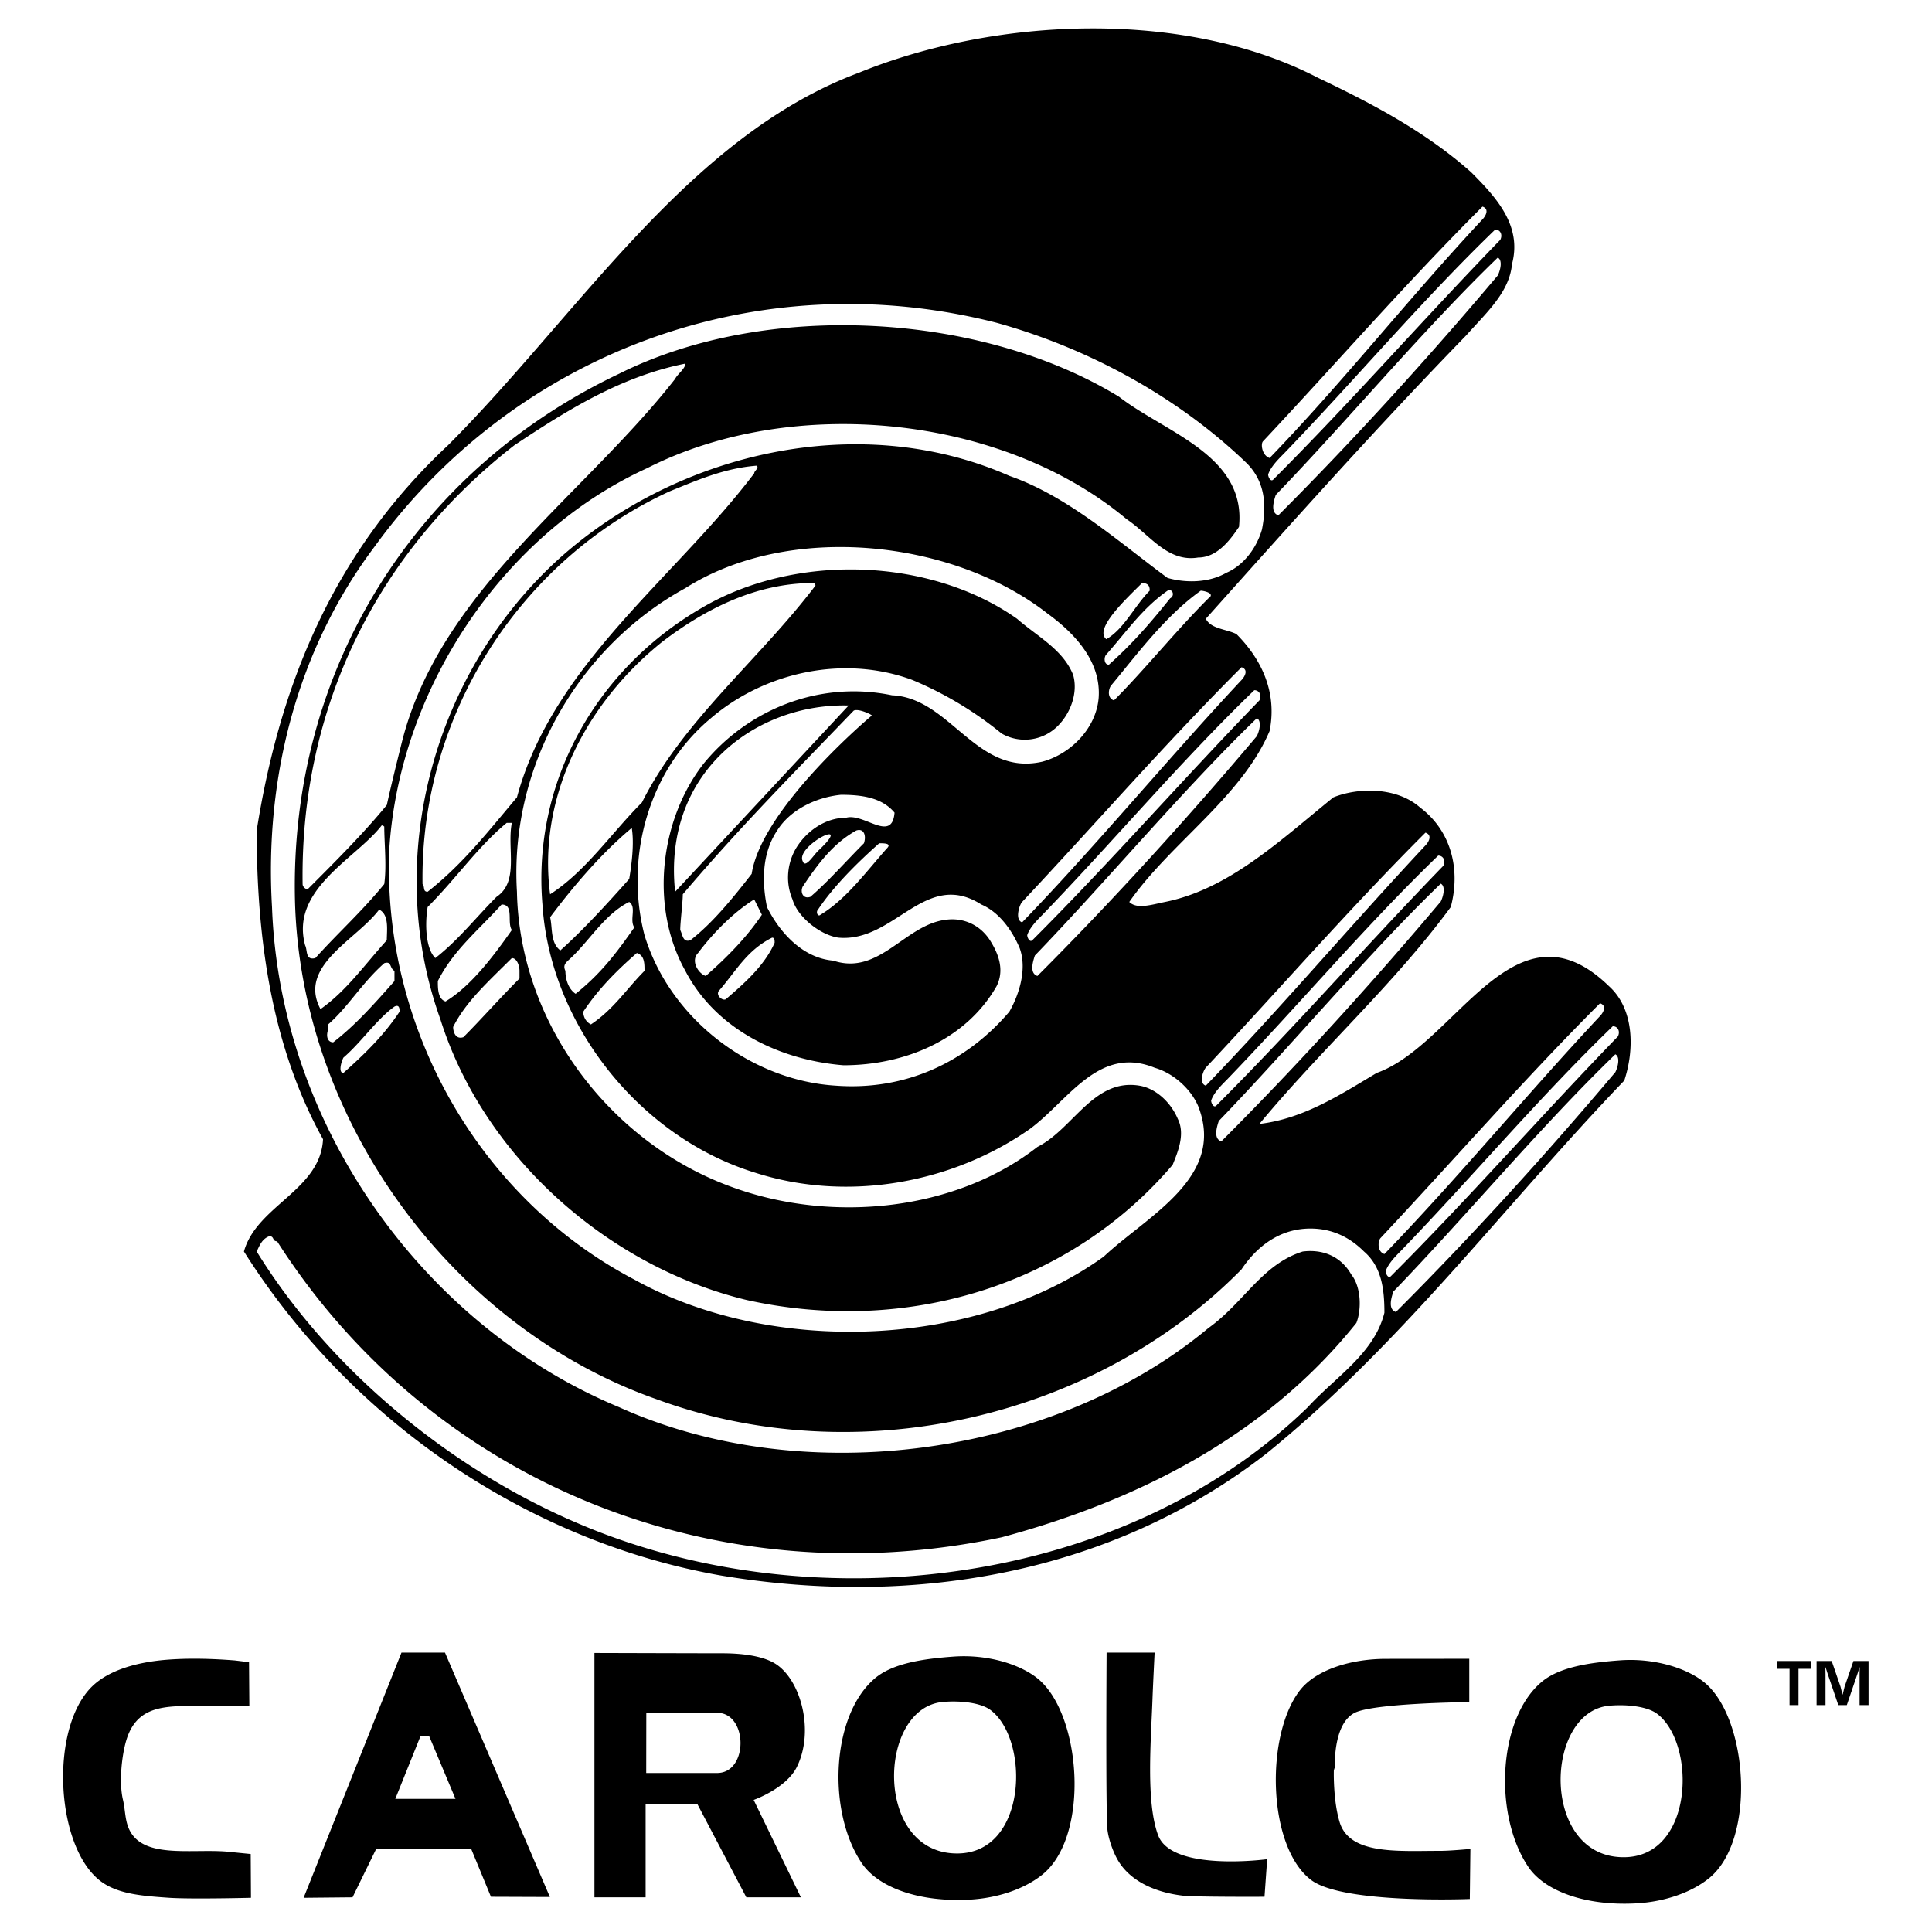 <svg xmlns="http://www.w3.org/2000/svg" width="2500" height="2500" viewBox="0 0 192.756 192.756"><g fill-rule="evenodd" clip-rule="evenodd"><path fill="#fff" d="M0 0h192.756v192.756H0V0z"/><path d="M160.525 98.389c-9.418-9.164-15.273 5.855-23.166 8.655-3.816 2.291-7.381 4.582-11.709 5.091 6.109-7.382 13.492-14 19.092-21.637 1.02-3.818 0-7.637-3.055-9.928-2.291-2.037-6.109-2.037-8.654-1.018-5.346 4.328-10.438 9.164-16.801 10.437-1.273.254-2.801.764-3.564 0 4.074-5.855 11.201-10.437 14-17.055.766-3.818-.764-7.128-3.309-9.673-1.018-.509-2.545-.509-3.055-1.527 8.656-9.674 17.055-19.092 25.965-28.256 2.037-2.291 4.328-4.328 4.582-7.128 1.018-3.818-1.527-6.618-4.072-9.164-4.582-4.073-9.928-6.873-15.273-9.419-13.236-6.873-32.074-6.109-45.82-.509C68.63 13.622 57.685 31.44 44.702 44.423 33.247 55.114 27.901 68.352 25.61 82.861c0 10.946 1.528 21.637 6.619 30.801-.255 5.092-6.619 6.619-7.892 11.201 10.946 17.31 28.765 29.02 47.602 32.328 19.856 3.31 39.455-.509 54.475-12.219 13.492-10.945 23.674-24.691 35.639-37.165 1.017-3.054 1.017-7.127-1.528-9.418zm-22.783 25.127c7.637-8.146 14.256-15.782 21.893-23.419.764.255.254 1.019 0 1.272-7.383 7.892-14.129 16.111-21.51 23.748-.766-.254-.637-1.346-.383-1.601zm6.004-33.57c-6.873 8.146-14.256 16.292-21.893 23.929-.764-.255-.51-1.273-.254-2.037 7.127-7.382 14.764-16.546 22.146-23.673.509.254.255 1.273.001 1.781zm-.256-4.582c.51 0 .764.509.51 1.019-7.891 8.146-14.764 16.037-22.656 23.928-.254.255-.508-.254-.508-.509.254-.764 1.018-1.527 1.527-2.036 7.127-7.383 13.746-15.274 21.127-22.402zm-23.164 21.128c7.637-8.146 14.256-15.782 21.893-23.419.764.254.254 1.019 0 1.273-7.383 7.891-14.531 16.333-21.914 23.97-.764-.254-.233-1.569.021-1.824zm5.07-33.05c-6.873 8.146-14.256 16.292-21.893 23.929-.764-.255-.508-1.273-.254-2.037 7.127-7.382 14.764-16.546 22.146-23.674.509.255.255 1.274.001 1.782zm.254-3.563c-7.891 8.146-14.764 16.037-22.654 23.928-.256.254-.51-.254-.51-.509.254-.764 1.018-1.527 1.527-2.036 7.127-7.382 13.746-15.273 21.129-22.401.508-.001.762.509.508 1.018zm-1.781-3.31c.764.255.254 1.019 0 1.273-7.383 7.891-14.51 16.546-21.893 24.183-.764-.255-.254-1.782 0-2.037 7.637-8.145 14.256-15.782 21.893-23.419zm-13.492-1.272c2.037-2.291 3.564-4.582 6.109-6.364.51-.254.764.51.256.764-2.037 2.546-3.82 4.582-6.109 6.619-.51-.001-.51-.765-.256-1.019zm0-1.527c-1.271-1.019 2.037-4.073 3.564-5.601.764 0 .764.509.764.764-1.527 1.527-2.545 3.818-4.328 4.837zm10.184-4.074c-3.311 3.31-6.365 7.128-9.42 10.183-.764-.255-.508-1.273-.254-1.527 2.545-3.055 5.346-6.873 8.91-9.419.254 0 1.527.255.764.763zm28.869-32.212c-6.873 8.146-14.254 16.292-21.891 23.929-.764-.255-.51-1.273-.254-2.037 7.127-7.382 14.764-16.546 22.145-23.674.509.255.256 1.274 0 1.782zm.256-3.563c-7.891 8.146-14.764 16.037-22.656 23.928-.254.254-.508-.254-.508-.509.254-.764 1.018-1.527 1.527-2.036 7.127-7.382 13.746-15.273 21.127-22.401.51-.001.763.509.51 1.018zm-23.674 20.11c7.637-8.146 14.256-15.783 21.893-23.419.762.255.254 1.019 0 1.273-7.383 7.891-13.854 16.175-21.236 23.812-.763-.256-.913-1.412-.657-1.666zm4.474 96.36c-18.328 17.819-49.128 21.638-72.547 11.71-12.728-5.346-24.946-15.273-32.329-27.237.255-.51.509-1.273 1.273-1.527.509 0 .255.509.764.509 15.274 23.928 43.529 35.638 72.293 29.528 13.238-3.563 26.221-9.928 35.385-21.383.51-1.272.51-3.563-.51-4.836-1.018-1.782-2.799-2.546-4.836-2.291-4.074 1.272-5.855 5.091-9.418 7.637-15.273 12.728-40.221 16.291-58.803 7.891-19.601-8.146-33.856-28.256-34.62-49.893-.764-12.982 2.545-25.71 10.182-35.893 14-19.346 38.184-28.511 62.112-22.401 9.164 2.546 18.074 7.382 24.945 14.001 1.783 1.782 2.037 4.073 1.527 6.618-.508 1.782-1.781 3.564-3.562 4.328-1.781 1.018-4.072 1.018-5.855.509-4.836-3.564-9.928-8.146-15.781-10.183-15.02-6.618-33.093-2.291-44.802 8.146C43.43 66.825 38.085 85.407 43.94 101.699c4.327 13.746 16.8 24.691 30.547 28.001 16.037 3.564 32.329-1.527 42.511-13.491.51-1.272 1.273-3.055.51-4.582-.764-1.782-2.293-3.055-3.818-3.31-4.582-.764-6.619 4.328-10.184 6.109-8.145 6.364-20.364 7.637-30.292 4.073-12.219-4.327-21.383-16.292-21.638-29.528-.763-12.474 6.11-24.438 16.801-30.292 10.437-6.619 26.728-4.836 36.147 2.545 2.799 2.037 5.346 4.837 5.09 8.4-.254 3.055-2.799 5.601-5.6 6.364-6.619 1.527-9.164-6.364-15.019-6.619-7.382-1.527-14.509 1.528-18.837 6.873-4.327 5.6-5.346 14.255-1.782 20.619 3.054 5.855 9.418 8.91 15.782 9.419 6.11 0 12.219-2.546 15.273-7.892.764-1.527.254-3.054-.51-4.327-1.018-1.782-2.8-2.545-4.582-2.291-4.072.509-6.618 5.601-11.2 4.073-3.055-.254-5.346-2.8-6.618-5.345-.51-2.545-.51-5.346 1.018-7.637 1.273-2.037 3.819-3.31 6.364-3.564 2.036 0 4.073.254 5.346 1.782-.255 3.055-3.055 0-4.837.509-2.036 0-3.818 1.273-4.836 2.8s-1.273 3.564-.509 5.345c.509 1.782 2.8 3.564 4.582 3.819 5.601.509 8.655-6.873 14.255-3.31 1.781.764 3.055 2.546 3.818 4.328.764 2.037 0 4.582-1.018 6.364-4.328 5.091-10.437 7.892-17.311 7.382-8.4-.509-16.546-6.618-19.092-15.019-2.037-7.891.509-16.546 6.619-21.637 5.346-4.582 13.237-6.364 20.11-3.818a35.984 35.984 0 0 1 8.908 5.346 4.647 4.647 0 0 0 5.602-.764c1.273-1.273 2.037-3.31 1.527-5.092-1.018-2.545-3.564-3.818-5.6-5.6-8.655-6.11-22.147-6.619-31.566-1.019-10.437 6.109-16.8 17.31-15.782 29.528.764 11.964 9.673 23.165 21.128 26.729 9.418 3.055 19.855 1.019 27.492-4.327 3.818-2.801 6.873-8.4 12.473-6.109 1.783.509 3.564 2.036 4.328 3.818 2.801 7.127-5.09 10.945-9.418 15.019-12.729 9.164-33.092 9.928-46.838 2.291-15.528-8.146-25.201-25.201-24.438-43.02 1.019-15.783 11.2-31.311 25.71-37.929 14.51-7.382 35.382-5.346 47.857 5.092 2.291 1.527 4.072 4.327 7.127 3.818 1.783 0 3.055-1.527 4.072-3.055.764-7.127-7.381-9.418-11.963-12.982-13.746-8.4-35.128-9.673-49.893-2.291-20.365 9.673-32.838 29.528-32.329 52.438.509 22.147 15.782 42.766 36.147 49.893 20.11 7.383 43.784 1.782 58.293-12.982 1.527-2.291 3.818-4.073 6.873-4.073 2.037 0 3.818.765 5.346 2.292 1.781 1.526 2.037 3.818 2.037 6.109-1.018 4.073-4.836 6.364-7.637 9.419zM49.539 89.479c-2.037 2.037-3.818 4.328-6.109 6.109-1.018-1.018-1.018-3.563-.764-5.091 2.8-2.8 5.091-6.109 7.892-8.4h.509c-.51 2.546.763 5.856-1.528 7.382zm.508.764c1.273 0 .51 1.782 1.019 2.546-1.782 2.545-4.073 5.6-6.618 7.127-.764-.254-.764-1.272-.764-2.036 1.527-3.055 4.072-5.091 6.363-7.637zm1.019 5.346c.509 0 .764.764.764 1.272v.764c-2.037 2.037-3.818 4.073-5.6 5.855-.764.254-1.019-.51-1.019-1.019 1.273-2.545 3.564-4.581 5.855-6.872zm-8.4-6.618c-.509 0-.254-.509-.509-.764-.255-16.801 9.673-32.329 24.691-39.202 2.546-1.019 5.346-2.292 8.655-2.545.254.254-.255.509-.255.763-7.891 10.437-20.109 19.092-23.673 32.329-2.8 3.309-5.346 6.619-8.909 9.419zm27.746 8.4c-.764-.255-1.527-1.528-.764-2.291 1.527-2.037 3.564-4.073 5.6-5.346l.764 1.528c-1.527 2.291-3.563 4.327-5.6 6.109zm6.619-3.818c.255 0 .255.254.255.509-1.019 2.291-3.055 4.073-4.837 5.601-.254.254-1.019-.255-.764-.764 1.782-2.038 2.8-4.074 5.346-5.346zm-2.037-6.365c-1.782 2.291-3.818 4.837-6.109 6.619-.763.254-.763-.509-1.018-1.018 0-.764.255-2.8.255-3.564 5.854-6.873 10.691-11.709 17.055-18.328.509-.255 2.037.509 1.782.509-.001 0-10.947 9.164-11.965 15.782zm9.673-16.8l-17.31 18.583c-1.272-11.965 8.146-18.837 17.31-18.583zm-4.582 18.073c1.527-2.291 3.055-4.328 5.346-5.6.764-.255 1.018.509.764 1.272-1.782 1.782-3.564 3.819-5.346 5.346-.764.255-1.018-.508-.764-1.018zm1.528-3.564c-.509.509-1.273 1.782-1.527 1.019-.764-1.527 5.345-4.582 1.527-1.019zm0 5.855c1.527-2.291 3.818-4.582 6.109-6.619.509 0 1.272 0 .764.509-2.037 2.291-4.073 5.091-6.619 6.619-.254.255-.509-.254-.254-.509zM63.03 82.606c.255 1.527 0 3.564-.254 5.091-2.037 2.291-4.582 5.091-6.873 7.127-1.019-.764-.764-2.291-1.019-3.309 2.291-3.054 5.091-6.363 8.146-8.909zm3.055-18.582c4.327-3.309 9.418-5.855 15.019-5.855.254 0 .254.255.254.255-5.601 7.382-13.237 13.491-17.31 21.637-3.055 3.055-5.6 6.873-9.164 9.164-1.272-9.673 3.564-19.091 11.201-25.201zm-9.419 31.819c2.037-1.782 3.564-4.582 6.109-5.854.764.509 0 1.782.509 2.545-1.782 2.546-3.31 4.582-5.855 6.618-.764-.509-1.018-1.527-1.018-2.291-.254-.508.001-.763.255-1.018zm6.873-.763c.764.254.764 1.018.764 1.781-1.782 1.782-3.055 3.818-5.346 5.346-.509-.254-.763-.764-.763-1.272 1.527-2.291 3.309-4.074 5.345-5.855zM38.083 82.352c.254 0 .254.254.254 0 0 1.782.255 4.073 0 5.855-2.291 2.8-4.582 4.836-6.873 7.382-1.019.254-.764-.764-1.019-1.272-1.526-5.601 5.093-8.655 7.638-11.965zm-7.891 5.855c-.254-17.564 7.383-33.093 21.128-43.784 5.346-3.563 10.691-6.873 17.056-8.146 0 .509-.764 1.019-1.019 1.527-9.164 11.71-23.419 21.128-27.237 36.147-.509 2.037-1.019 4.073-1.527 6.364-2.292 2.8-5.091 5.601-7.891 8.4-.255.001-.51-.254-.51-.508zm7.637 2.545c1.018.509.764 2.037.764 3.055-2.292 2.545-4.073 5.091-6.619 6.873-2.291-4.327 3.564-6.873 5.855-9.928zm-5.091 11.965v-.51c2.036-1.781 3.309-4.072 5.6-6.109.764-.254.509.51 1.019.764v1.019c-2.037 2.291-3.818 4.327-6.109 6.109-.51-.001-.765-.51-.51-1.273zm1.527 2.8c1.782-1.527 3.31-3.818 5.091-5.091.509-.255.509.254.509.509-1.528 2.291-3.31 4.073-5.601 6.109-.508 0-.253-1.019.001-1.527zm126.897 1.453c-6.873 8.146-14.256 16.292-21.893 23.929-.764-.255-.51-1.273-.254-2.037 7.127-7.382 14.764-16.546 22.146-23.674.509.254.255 1.273.001 1.782zm.254-3.564c-7.891 8.146-14.764 16.037-22.656 23.928-.254.255-.508-.254-.508-.509.254-.764 1.018-1.527 1.527-2.036 7.127-7.383 13.746-15.273 21.127-22.401.51 0 .764.508.51 1.018zM22.614 184.736c-3.665-.29-8.484.759-9.78-2.343-.372-.887-.333-1.834-.566-2.829-.422-1.798-.098-4.483.323-5.9 1.286-4.352 5.289-3.264 9.942-3.475.737-.036 2.344 0 2.344 0l-.031-4.354-1.424-.173c-2.157-.171-4.455-.242-6.628-.08-3.063.223-5.915 1.03-7.597 2.667-4.365 4.241-3.652 16.506 1.131 19.64 1.707 1.117 4.052 1.283 6.547 1.455 2.25.151 8.164 0 8.164 0l-.025-4.368-2.4-.24zM44.397 164.881h-4.34l-9.765 24.463 4.881-.047 2.358-4.827 9.492.025 1.958 4.746 5.882.022-10.466-24.382zm-4.958 14.594l2.526-6.287h.842l2.638 6.287h-6.006zM103.52 167.463c-1.795-1.447-5.039-2.429-8.405-2.182-3.036.222-6.067.666-7.841 2.182-4.352 3.711-4.769 13.277-1.293 18.428 1.617 2.396 5.658 3.911 10.75 3.638 2.841-.153 5.509-1.079 7.275-2.506 4.764-3.857 3.889-16.034-.486-19.56zm-7.921 17.458c-8.434.134-8.09-14.53-1.535-15.114 1.773-.158 3.805.079 4.768.809 3.916 2.964 3.672 14.195-3.233 14.305zM146.701 184.47s-2.008.19-2.955.19c-4.299 0-9.135.422-10.104-2.909-.377-1.29-.529-2.799-.566-4.364-.006-.272 0-.728 0-.728.012-.061.076-.304.082-.242 0-2.337.441-4.665 1.939-5.496 1.809-1.011 11.492-1.101 11.492-1.101v-4.322s-6.988.008-8.26.008c-3.572-.008-7.064 1.101-8.646 3.152-3.463 4.48-3.242 15.601 1.131 18.912 3.186 2.412 15.83 1.895 15.83 1.895l.057-4.995zM75.193 179.579s3.255-1.134 4.322-3.313c1.728-3.533.429-8.496-2.021-10.184-1.235-.852-3.362-1.132-5.416-1.132-2.147 0-12.771-.032-12.771-.032v24.379h5.107v-9.336l5.157.022 4.89 9.313h5.444l-4.712-9.717zm-3.648-2.686h-7.072l.009-5.977 7.063-.029c3.087 0 3.143 6.006 0 6.006zM115.549 183.113c-1.242-3.326-.709-9.476-.564-13.623.045-1.277.211-4.609.211-4.609h-4.791s-.107 16.358.098 17.784c.135.935.549 2.073.971 2.829 1.158 2.083 3.617 3.295 6.547 3.637 1.254.144 8.139.11 8.139.11l.266-3.747c-.002 0-9.508 1.282-10.877-2.381zM180.705 165.721v.78h-1.269v3.619h-.893v-3.619h-1.27v-.78h3.432zM183.408 170.12l-1.068-3.141-.201-.629h-.02l.012.678v3.092h-.891v-4.399h1.508l.879 2.557.195.78h.02l.193-.78.881-2.557h1.508v4.399h-.893v-3.092l.012-.678h-.018l-.201.629-1.068 3.141h-.848zM170.02 167.836c-1.795-1.447-5.039-2.43-8.404-2.182-3.037.222-6.068.666-7.842 2.182-4.352 3.711-4.768 13.277-1.293 18.428 1.617 2.396 5.658 3.911 10.75 3.637 2.842-.152 5.508-1.078 7.275-2.505 4.762-3.857 3.889-16.034-.486-19.56zm-7.92 17.458c-8.434.134-8.09-14.53-1.535-15.114 1.771-.159 3.805.078 4.768.809 3.915 2.964 3.671 14.194-3.233 14.305z"/></g></svg>